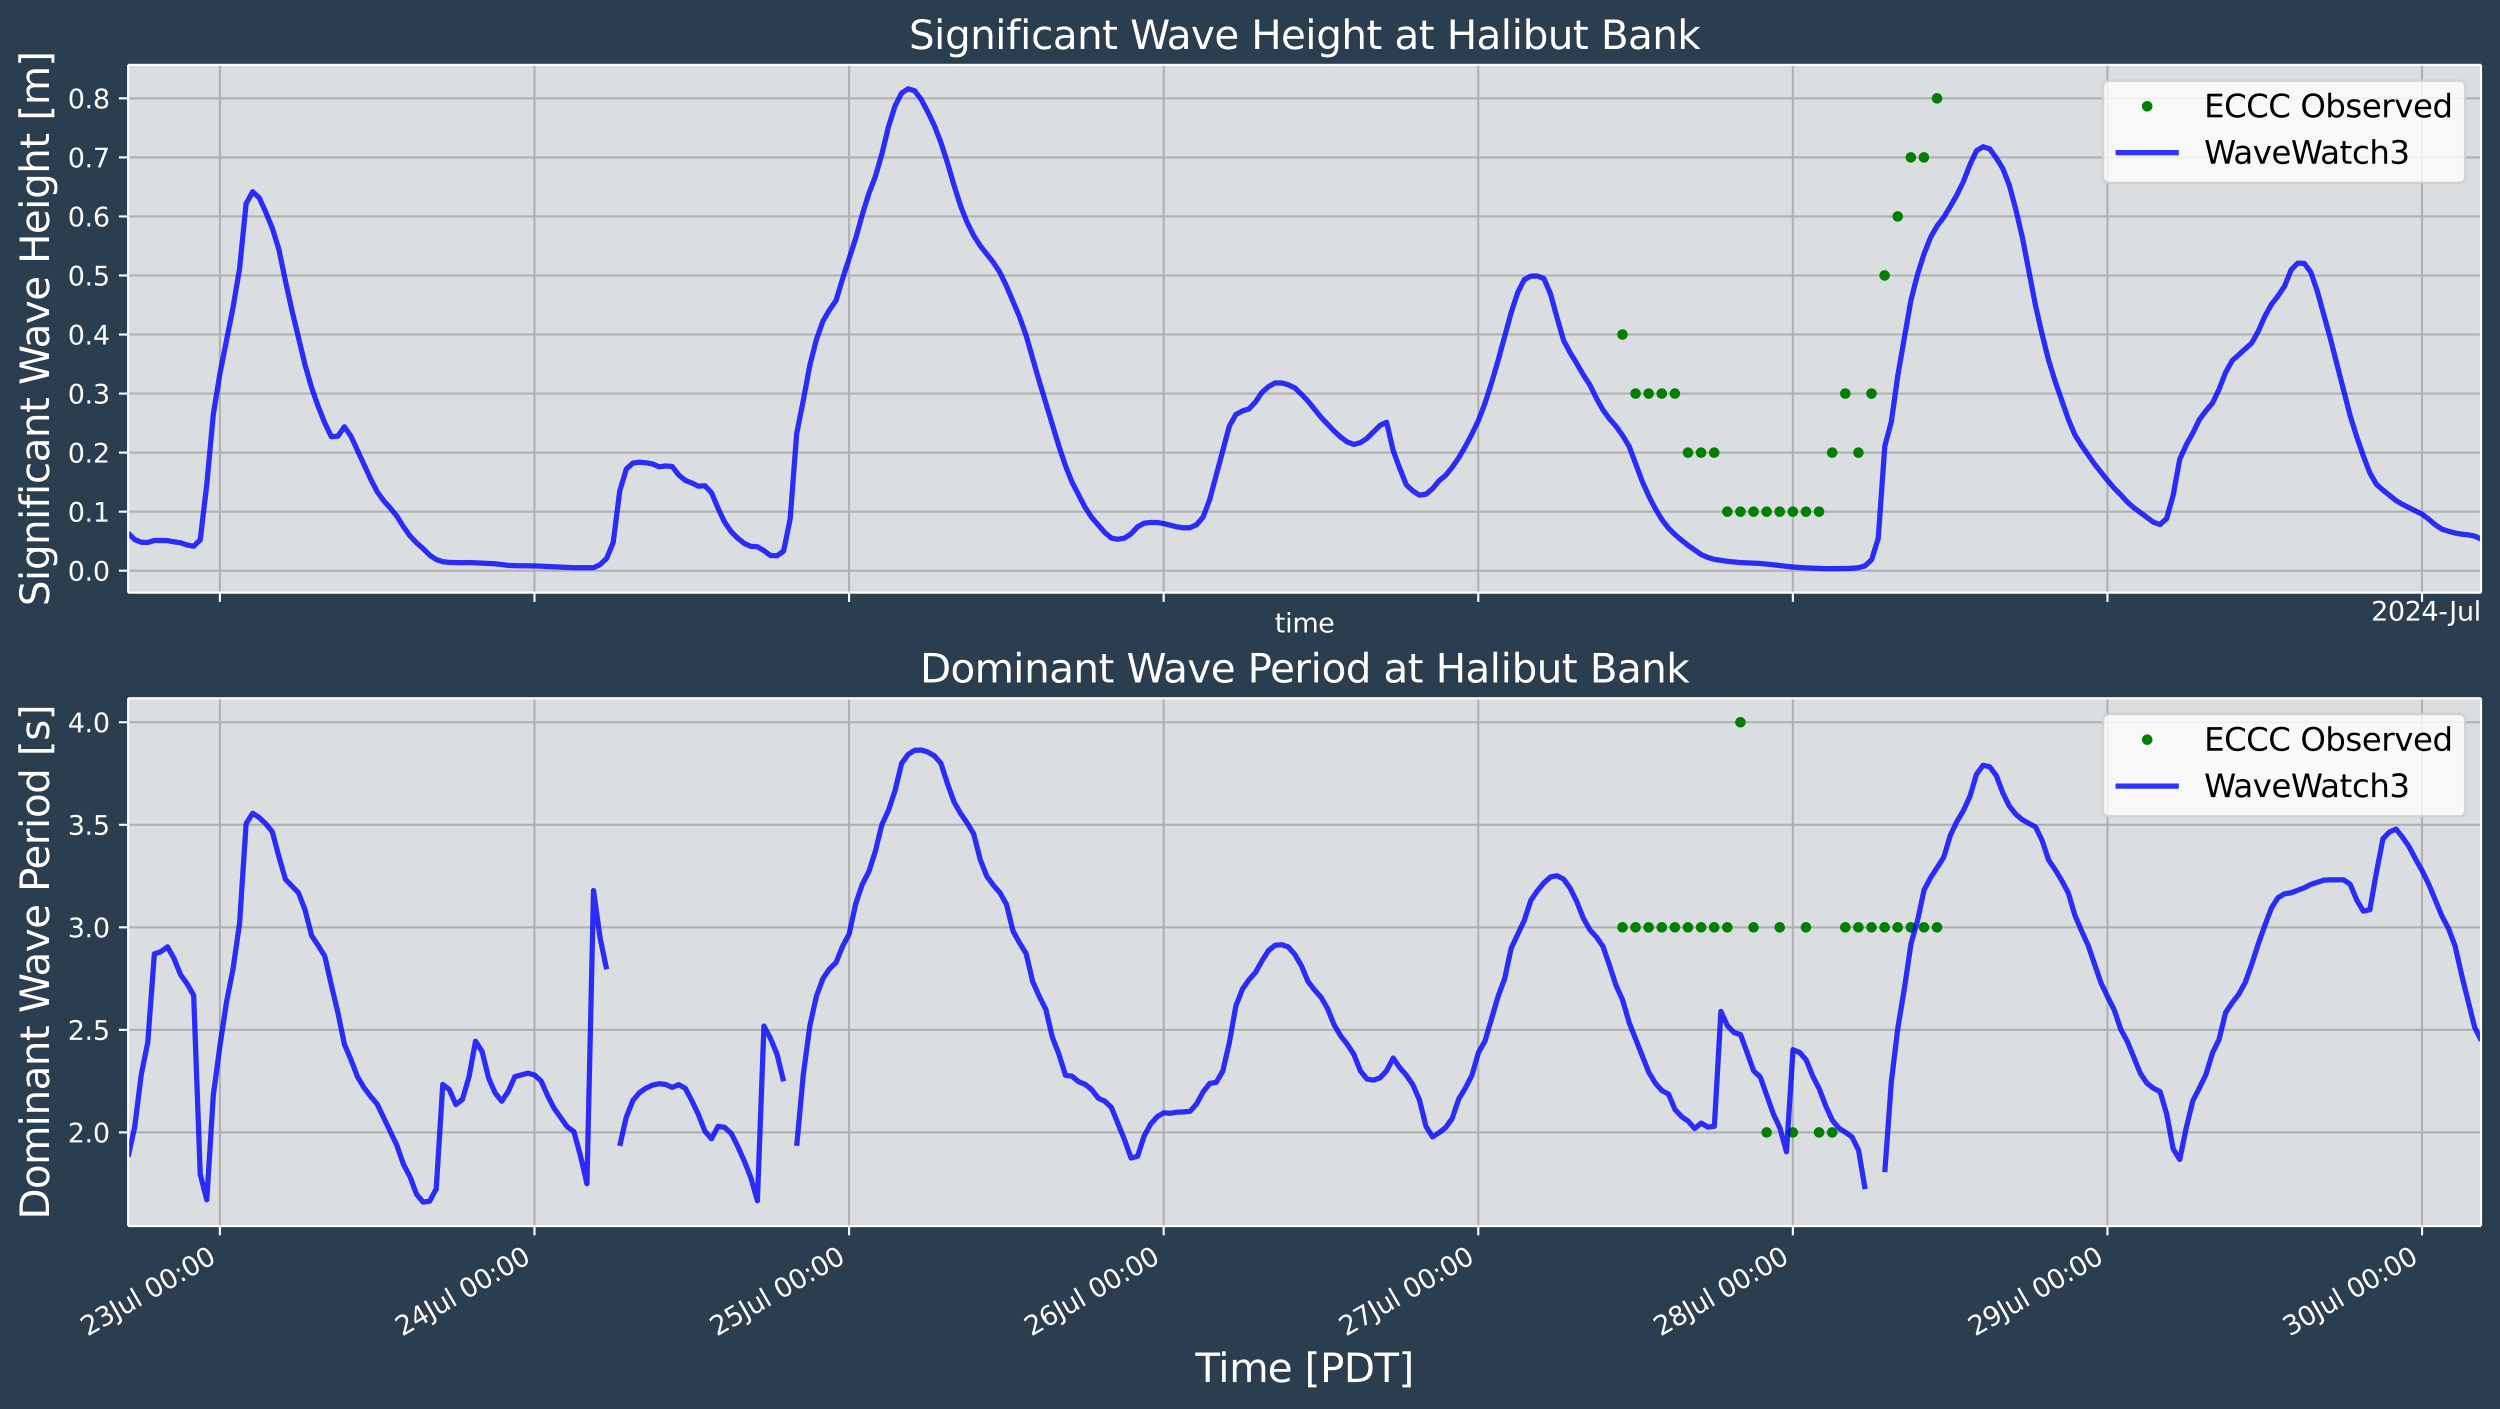 <?xml version="1.0" encoding="UTF-8"?>
<!DOCTYPE svg  PUBLIC '-//W3C//DTD SVG 1.1//EN'  'http://www.w3.org/Graphics/SVG/1.1/DTD/svg11.dtd'>
<svg width="948.62pt" height="534.73pt" version="1.1" viewBox="0 0 948.62 534.73" xmlns="http://www.w3.org/2000/svg" xmlns:xlink="http://www.w3.org/1999/xlink">
 <defs>
  <style type="text/css">*{stroke-linejoin: round; stroke-linecap: butt}</style>
 </defs>
 <g id="figure_1">
  <g id="patch_1">
   <path d="m0 534.73h948.62v-534.73h-948.62z" fill="#2b3e50"/>
  </g>
  <g id="axes_1">
   <g id="patch_2">
    <path d="m48.62 224.89h892.8v-200.29h-892.8z" fill="#dbdee1"/>
   </g>
   <g id="matplotlib.axis_1">
    <g id="xtick_1">
     <g id="line2d_1">
      <path d="m83.437 224.89v-200.29" clip-path="url(#pcff42a59b0)" fill="none" stroke="#b0b0b0" stroke-linecap="square" stroke-width=".8"/>
     </g>
     <g id="line2d_2">
      <defs>
       <path id="m66d6faa444" d="m0 0v3.5" stroke="#fff" stroke-width=".8"/>
      </defs>
      <use x="83.437" y="224.889" fill="#ffffff" stroke="#ffffff" stroke-width=".8" xlink:href="#m66d6faa444"/>
     </g>
    </g>
    <g id="xtick_2">
     <g id="line2d_3">
      <path d="m202.81 224.89v-200.29" clip-path="url(#pcff42a59b0)" fill="none" stroke="#b0b0b0" stroke-linecap="square" stroke-width=".8"/>
     </g>
     <g id="line2d_4">
      <use x="202.809" y="224.889" fill="#ffffff" stroke="#ffffff" stroke-width=".8" xlink:href="#m66d6faa444"/>
     </g>
    </g>
    <g id="xtick_3">
     <g id="line2d_5">
      <path d="m322.18 224.89v-200.29" clip-path="url(#pcff42a59b0)" fill="none" stroke="#b0b0b0" stroke-linecap="square" stroke-width=".8"/>
     </g>
     <g id="line2d_6">
      <use x="322.18" y="224.889" fill="#ffffff" stroke="#ffffff" stroke-width=".8" xlink:href="#m66d6faa444"/>
     </g>
    </g>
    <g id="xtick_4">
     <g id="line2d_7">
      <path d="m441.55 224.89v-200.29" clip-path="url(#pcff42a59b0)" fill="none" stroke="#b0b0b0" stroke-linecap="square" stroke-width=".8"/>
     </g>
     <g id="line2d_8">
      <use x="441.552" y="224.889" fill="#ffffff" stroke="#ffffff" stroke-width=".8" xlink:href="#m66d6faa444"/>
     </g>
    </g>
    <g id="xtick_5">
     <g id="line2d_9">
      <path d="m560.92 224.89v-200.29" clip-path="url(#pcff42a59b0)" fill="none" stroke="#b0b0b0" stroke-linecap="square" stroke-width=".8"/>
     </g>
     <g id="line2d_10">
      <use x="560.923" y="224.889" fill="#ffffff" stroke="#ffffff" stroke-width=".8" xlink:href="#m66d6faa444"/>
     </g>
    </g>
    <g id="xtick_6">
     <g id="line2d_11">
      <path d="m680.29 224.89v-200.29" clip-path="url(#pcff42a59b0)" fill="none" stroke="#b0b0b0" stroke-linecap="square" stroke-width=".8"/>
     </g>
     <g id="line2d_12">
      <use x="680.295" y="224.889" fill="#ffffff" stroke="#ffffff" stroke-width=".8" xlink:href="#m66d6faa444"/>
     </g>
    </g>
    <g id="xtick_7">
     <g id="line2d_13">
      <path d="m799.67 224.89v-200.29" clip-path="url(#pcff42a59b0)" fill="none" stroke="#b0b0b0" stroke-linecap="square" stroke-width=".8"/>
     </g>
     <g id="line2d_14">
      <use x="799.667" y="224.889" fill="#ffffff" stroke="#ffffff" stroke-width=".8" xlink:href="#m66d6faa444"/>
     </g>
    </g>
    <g id="xtick_8">
     <g id="line2d_15">
      <path d="m919.04 224.89v-200.29" clip-path="url(#pcff42a59b0)" fill="none" stroke="#b0b0b0" stroke-linecap="square" stroke-width=".8"/>
     </g>
     <g id="line2d_16">
      <use x="919.038" y="224.889" fill="#ffffff" stroke="#ffffff" stroke-width=".8" xlink:href="#m66d6faa444"/>
     </g>
    </g>
    <g id="text_1">
     <!-- time -->
     <g transform="translate(483.72 239.99) scale(.1 -.1)" fill="#fff">
      <defs>
       <path id="DejaVuSans-74" transform="scale(.016)" d="m1172 4494v-994h1184v-447h-1184v-1900q0-428 117-550t477-122h590v-481h-590q-666 0-919 248-253 249-253 905v1900h-422v447h422v994h578z"/>
       <path id="DejaVuSans-69" transform="scale(.016)" d="m603 3500h575v-3500h-575v3500zm0 1363h575v-729h-575v729z"/>
       <path id="DejaVuSans-6d" transform="scale(.016)" d="m3328 2828q216 388 516 572t706 184q547 0 844-383 297-382 297-1088v-2113h-578v2094q0 503-179 746-178 244-543 244-447 0-707-297-259-296-259-809v-1978h-578v2094q0 506-178 748t-550 242q-441 0-701-298-259-298-259-808v-1978h-578v3500h578v-544q197 322 472 475t653 153q382 0 649-194 267-193 395-562z"/>
       <path id="DejaVuSans-65" transform="scale(.016)" d="m3597 1894v-281h-2644q38-594 358-905t892-311q331 0 642 81t618 244v-544q-310-131-635-200t-659-69q-838 0-1327 487-489 488-489 1320 0 859 464 1363 464 505 1252 505 706 0 1117-455 411-454 411-1235zm-575 169q-6 471-264 752-258 282-683 282-481 0-770-272t-333-766l2050 4z"/>
      </defs>
      <use xlink:href="#DejaVuSans-74"/>
      <use x="39.209" xlink:href="#DejaVuSans-69"/>
      <use x="66.992" xlink:href="#DejaVuSans-6d"/>
      <use x="164.404" xlink:href="#DejaVuSans-65"/>
     </g>
    </g>
    <g id="text_2">
     <!-- 2024-Jul -->
     <g transform="translate(899.73 235.49) scale(.1 -.1)" fill="#fff">
      <defs>
       <path id="DejaVuSans-32" transform="scale(.016)" d="m1228 531h2203v-531h-2962v531q359 372 979 998 621 627 780 809 303 340 423 576 121 236 121 464 0 372-261 606-261 235-680 235-297 0-627-103-329-103-704-313v638q381 153 712 231 332 78 607 78 725 0 1156-363 431-362 431-968 0-288-108-546-107-257-392-607-78-91-497-524-418-433-1181-1211z"/>
       <path id="DejaVuSans-30" transform="scale(.016)" d="m2034 4250q-487 0-733-480-245-479-245-1442 0-959 245-1439 246-480 733-480 491 0 736 480 246 480 246 1439 0 963-246 1442-245 480-736 480zm0 500q785 0 1199-621 414-620 414-1801 0-1178-414-1799-414-620-1199-620-784 0-1198 620-414 621-414 1799 0 1181 414 1801 414 621 1198 621z"/>
       <path id="DejaVuSans-34" transform="scale(.016)" d="m2419 4116-1594-2491h1594v2491zm-166 550h794v-3041h666v-525h-666v-1100h-628v1100h-2106v609l1940 2957z"/>
       <path id="DejaVuSans-2d" transform="scale(.016)" d="m313 2009h1684v-512h-1684v512z"/>
       <path id="DejaVuSans-4a" transform="scale(.016)" d="m628 4666h631v-4341q0-844-320-1225t-1030-381h-240v531h197q418 0 590 235 172 234 172 840v4341z"/>
       <path id="DejaVuSans-75" transform="scale(.016)" d="m544 1381v2119h575v-2097q0-497 193-746 194-248 582-248 465 0 735 297 271 297 271 810v1984h575v-3500h-575v538q-209-319-486-474-276-155-642-155-603 0-916 375-312 375-312 1097zm1447 2203z"/>
       <path id="DejaVuSans-6c" transform="scale(.016)" d="m603 4863h575v-4863h-575v4863z"/>
      </defs>
      <use xlink:href="#DejaVuSans-32"/>
      <use x="63.623" xlink:href="#DejaVuSans-30"/>
      <use x="127.246" xlink:href="#DejaVuSans-32"/>
      <use x="190.869" xlink:href="#DejaVuSans-34"/>
      <use x="254.492" xlink:href="#DejaVuSans-2d"/>
      <use x="296.201" xlink:href="#DejaVuSans-4a"/>
      <use x="325.693" xlink:href="#DejaVuSans-75"/>
      <use x="389.072" xlink:href="#DejaVuSans-6c"/>
     </g>
    </g>
   </g>
   <g id="matplotlib.axis_2">
    <g id="ytick_1">
     <g id="line2d_17">
      <path d="m48.62 216.55h892.8" clip-path="url(#pcff42a59b0)" fill="none" stroke="#b0b0b0" stroke-linecap="square" stroke-width=".8"/>
     </g>
     <g id="line2d_18">
      <defs>
       <path id="m0f10b344ad" d="m0 0h-3.5" stroke="#fff" stroke-width=".8"/>
      </defs>
      <use x="48.62" y="216.552" fill="#ffffff" stroke="#ffffff" stroke-width=".8" xlink:href="#m0f10b344ad"/>
     </g>
     <g id="text_3">
      <!-- 0.0 -->
      <g transform="translate(25.717 220.35) scale(.1 -.1)" fill="#fff">
       <defs>
        <path id="DejaVuSans-2e" transform="scale(.016)" d="m684 794h660v-794h-660v794z"/>
       </defs>
       <use xlink:href="#DejaVuSans-30"/>
       <use x="63.623" xlink:href="#DejaVuSans-2e"/>
       <use x="95.41" xlink:href="#DejaVuSans-30"/>
      </g>
     </g>
    </g>
    <g id="ytick_2">
     <g id="line2d_19">
      <path d="m48.62 194.15h892.8" clip-path="url(#pcff42a59b0)" fill="none" stroke="#b0b0b0" stroke-linecap="square" stroke-width=".8"/>
     </g>
     <g id="line2d_20">
      <use x="48.62" y="194.147" fill="#ffffff" stroke="#ffffff" stroke-width=".8" xlink:href="#m0f10b344ad"/>
     </g>
     <g id="text_4">
      <!-- 0.1 -->
      <g transform="translate(25.717 197.95) scale(.1 -.1)" fill="#fff">
       <defs>
        <path id="DejaVuSans-31" transform="scale(.016)" d="m794 531h1031v3560l-1122-225v575l1116 225h631v-4135h1031v-531h-2687v531z"/>
       </defs>
       <use xlink:href="#DejaVuSans-30"/>
       <use x="63.623" xlink:href="#DejaVuSans-2e"/>
       <use x="95.41" xlink:href="#DejaVuSans-31"/>
      </g>
     </g>
    </g>
    <g id="ytick_3">
     <g id="line2d_21">
      <path d="m48.62 171.74h892.8" clip-path="url(#pcff42a59b0)" fill="none" stroke="#b0b0b0" stroke-linecap="square" stroke-width=".8"/>
     </g>
     <g id="line2d_22">
      <use x="48.62" y="171.743" fill="#ffffff" stroke="#ffffff" stroke-width=".8" xlink:href="#m0f10b344ad"/>
     </g>
     <g id="text_5">
      <!-- 0.2 -->
      <g transform="translate(25.717 175.54) scale(.1 -.1)" fill="#fff">
       <use xlink:href="#DejaVuSans-30"/>
       <use x="63.623" xlink:href="#DejaVuSans-2e"/>
       <use x="95.41" xlink:href="#DejaVuSans-32"/>
      </g>
     </g>
    </g>
    <g id="ytick_4">
     <g id="line2d_23">
      <path d="m48.62 149.34h892.8" clip-path="url(#pcff42a59b0)" fill="none" stroke="#b0b0b0" stroke-linecap="square" stroke-width=".8"/>
     </g>
     <g id="line2d_24">
      <use x="48.62" y="149.338" fill="#ffffff" stroke="#ffffff" stroke-width=".8" xlink:href="#m0f10b344ad"/>
     </g>
     <g id="text_6">
      <!-- 0.3 -->
      <g transform="translate(25.717 153.14) scale(.1 -.1)" fill="#fff">
       <defs>
        <path id="DejaVuSans-33" transform="scale(.016)" d="m2597 2516q453-97 707-404 255-306 255-756 0-690-475-1069-475-378-1350-378-293 0-604 58t-642 174v609q262-153 574-231 313-78 654-78 593 0 904 234t311 681q0 413-289 645-289 233-804 233h-544v519h569q465 0 712 186t247 536q0 359-255 551-254 193-729 193-260 0-557-57-297-56-653-174v562q360 100 674 150t592 50q719 0 1137-327 419-326 419-882 0-388-222-655t-631-370z"/>
       </defs>
       <use xlink:href="#DejaVuSans-30"/>
       <use x="63.623" xlink:href="#DejaVuSans-2e"/>
       <use x="95.41" xlink:href="#DejaVuSans-33"/>
      </g>
     </g>
    </g>
    <g id="ytick_5">
     <g id="line2d_25">
      <path d="m48.62 126.93h892.8" clip-path="url(#pcff42a59b0)" fill="none" stroke="#b0b0b0" stroke-linecap="square" stroke-width=".8"/>
     </g>
     <g id="line2d_26">
      <use x="48.62" y="126.933" fill="#ffffff" stroke="#ffffff" stroke-width=".8" xlink:href="#m0f10b344ad"/>
     </g>
     <g id="text_7">
      <!-- 0.4 -->
      <g transform="translate(25.717 130.73) scale(.1 -.1)" fill="#fff">
       <use xlink:href="#DejaVuSans-30"/>
       <use x="63.623" xlink:href="#DejaVuSans-2e"/>
       <use x="95.41" xlink:href="#DejaVuSans-34"/>
      </g>
     </g>
    </g>
    <g id="ytick_6">
     <g id="line2d_27">
      <path d="m48.62 104.53h892.8" clip-path="url(#pcff42a59b0)" fill="none" stroke="#b0b0b0" stroke-linecap="square" stroke-width=".8"/>
     </g>
     <g id="line2d_28">
      <use x="48.62" y="104.528" fill="#ffffff" stroke="#ffffff" stroke-width=".8" xlink:href="#m0f10b344ad"/>
     </g>
     <g id="text_8">
      <!-- 0.5 -->
      <g transform="translate(25.717 108.33) scale(.1 -.1)" fill="#fff">
       <defs>
        <path id="DejaVuSans-35" transform="scale(.016)" d="m691 4666h2478v-532h-1900v-1143q137 47 274 70 138 23 276 23 781 0 1237-428 457-428 457-1159 0-753-469-1171-469-417-1322-417-294 0-599 50-304 50-629 150v635q281-153 581-228t634-75q541 0 856 284 316 284 316 772 0 487-316 771-315 285-856 285-253 0-505-56-251-56-513-175v2344z"/>
       </defs>
       <use xlink:href="#DejaVuSans-30"/>
       <use x="63.623" xlink:href="#DejaVuSans-2e"/>
       <use x="95.41" xlink:href="#DejaVuSans-35"/>
      </g>
     </g>
    </g>
    <g id="ytick_7">
     <g id="line2d_29">
      <path d="m48.62 82.123h892.8" clip-path="url(#pcff42a59b0)" fill="none" stroke="#b0b0b0" stroke-linecap="square" stroke-width=".8"/>
     </g>
     <g id="line2d_30">
      <use x="48.62" y="82.123" fill="#ffffff" stroke="#ffffff" stroke-width=".8" xlink:href="#m0f10b344ad"/>
     </g>
     <g id="text_9">
      <!-- 0.6 -->
      <g transform="translate(25.717 85.922) scale(.1 -.1)" fill="#fff">
       <defs>
        <path id="DejaVuSans-36" transform="scale(.016)" d="m2113 2584q-425 0-674-291-248-290-248-796 0-503 248-796 249-292 674-292t673 292q248 293 248 796 0 506-248 796-248 291-673 291zm1253 1979v-575q-238 112-480 171-242 60-480 60-625 0-955-422-329-422-376-1275 184 272 462 417 279 145 613 145 703 0 1111-427 408-426 408-1160 0-719-425-1154-425-434-1131-434-810 0-1238 620-428 621-428 1799 0 1106 525 1764t1409 658q238 0 480-47t505-140z"/>
       </defs>
       <use xlink:href="#DejaVuSans-30"/>
       <use x="63.623" xlink:href="#DejaVuSans-2e"/>
       <use x="95.41" xlink:href="#DejaVuSans-36"/>
      </g>
     </g>
    </g>
    <g id="ytick_8">
     <g id="line2d_31">
      <path d="m48.62 59.718h892.8" clip-path="url(#pcff42a59b0)" fill="none" stroke="#b0b0b0" stroke-linecap="square" stroke-width=".8"/>
     </g>
     <g id="line2d_32">
      <use x="48.62" y="59.718" fill="#ffffff" stroke="#ffffff" stroke-width=".8" xlink:href="#m0f10b344ad"/>
     </g>
     <g id="text_10">
      <!-- 0.7 -->
      <g transform="translate(25.717 63.517) scale(.1 -.1)" fill="#fff">
       <defs>
        <path id="DejaVuSans-37" transform="scale(.016)" d="m525 4666h3e3v-269l-1694-4397h-659l1594 4134h-2241v532z"/>
       </defs>
       <use xlink:href="#DejaVuSans-30"/>
       <use x="63.623" xlink:href="#DejaVuSans-2e"/>
       <use x="95.41" xlink:href="#DejaVuSans-37"/>
      </g>
     </g>
    </g>
    <g id="ytick_9">
     <g id="line2d_33">
      <path d="m48.62 37.313h892.8" clip-path="url(#pcff42a59b0)" fill="none" stroke="#b0b0b0" stroke-linecap="square" stroke-width=".8"/>
     </g>
     <g id="line2d_34">
      <use x="48.62" y="37.313" fill="#ffffff" stroke="#ffffff" stroke-width=".8" xlink:href="#m0f10b344ad"/>
     </g>
     <g id="text_11">
      <!-- 0.8 -->
      <g transform="translate(25.717 41.112) scale(.1 -.1)" fill="#fff">
       <defs>
        <path id="DejaVuSans-38" transform="scale(.016)" d="m2034 2216q-450 0-708-241-257-241-257-662 0-422 257-663 258-241 708-241t709 242q260 243 260 662 0 421-258 662-257 241-711 241zm-631 268q-406 100-633 378-226 279-226 679 0 559 398 884 399 325 1092 325 697 0 1094-325t397-884q0-400-227-679-226-278-629-378 456-106 710-416 255-309 255-755 0-679-414-1042-414-362-1186-362-771 0-1186 362-414 363-414 1042 0 446 256 755 257 310 713 416zm-231 997q0-362 226-565 227-203 636-203 407 0 636 203 230 203 230 565 0 363-230 566-229 203-636 203-409 0-636-203-226-203-226-566z"/>
       </defs>
       <use xlink:href="#DejaVuSans-30"/>
       <use x="63.623" xlink:href="#DejaVuSans-2e"/>
       <use x="95.41" xlink:href="#DejaVuSans-38"/>
      </g>
     </g>
    </g>
    <g id="text_12">
     <!-- Significant Wave Height [m] -->
     <g transform="translate(18.598 230.01) rotate(-90) scale(.15 -.15)" fill="#fff">
      <defs>
       <path id="BitstreamVeraSans-Roman-53" transform="scale(.016)" d="m3425 4513v-616q-359 172-678 256-319 85-616 85-515 0-795-200t-280-569q0-310 186-468 186-157 705-254l381-78q706-135 1042-474t336-907q0-679-455-1029-454-350-1332-350-331 0-705 75-373 75-773 222v650q384-215 753-325 369-109 725-109 540 0 834 212 294 213 294 607 0 343-211 537t-692 291l-385 75q-706 140-1022 440-315 300-315 835 0 619 436 975t1201 356q329 0 669-60 341-59 697-177z"/>
       <path id="BitstreamVeraSans-Roman-69" transform="scale(.016)" d="m603 3500h575v-3500h-575v3500zm0 1363h575v-729h-575v729z"/>
       <path id="BitstreamVeraSans-Roman-67" transform="scale(.016)" d="m2906 1791q0 625-258 968-257 344-723 344-462 0-720-344-258-343-258-968 0-622 258-966t720-344q466 0 723 344 258 344 258 966zm575-1357q0-893-397-1329-396-436-1215-436-303 0-572 45t-522 139v559q253-137 500-202 247-66 503-66 566 0 847 295t281 892v285q-178-310-456-463t-666-153q-643 0-1037 490-394 491-394 1301 0 812 394 1302 394 491 1037 491 388 0 666-153t456-462v531h575v-3066z"/>
       <path id="BitstreamVeraSans-Roman-6e" transform="scale(.016)" d="m3513 2113v-2113h-575v2094q0 497-194 743-194 247-581 247-466 0-735-297-269-296-269-809v-1978h-578v3500h578v-544q207 316 486 472 280 156 646 156 603 0 912-373 310-373 310-1098z"/>
       <path id="BitstreamVeraSans-Roman-66" transform="scale(.016)" d="m2375 4863v-479h-550q-309 0-430-125-120-125-120-450v-309h947v-447h-947v-3053h-578v3053h-550v447h550v244q0 584 272 851 272 268 862 268h544z"/>
       <path id="BitstreamVeraSans-Roman-63" transform="scale(.016)" d="m3122 3366v-538q-244 135-489 202t-495 67q-560 0-870-355-309-354-309-995t309-996q310-354 870-354 250 0 495 67t489 202v-532q-241-112-499-168-257-57-548-57-791 0-1257 497-465 497-465 1341 0 856 470 1346 471 491 1290 491 265 0 518-55 253-54 491-163z"/>
       <path id="BitstreamVeraSans-Roman-61" transform="scale(.016)" d="m2194 1759q-697 0-966-159t-269-544q0-306 202-486 202-179 548-179 479 0 768 339t289 901v128h-572zm1147 238v-1997h-575v531q-197-318-491-470t-719-152q-537 0-855 302-317 302-317 808 0 590 395 890 396 300 1180 300h807v57q0 397-261 614t-733 217q-300 0-585-72-284-72-546-216v532q315 122 612 182 297 61 578 61 760 0 1135-394 375-393 375-1193z"/>
       <path id="BitstreamVeraSans-Roman-74" transform="scale(.016)" d="m1172 4494v-994h1184v-447h-1184v-1900q0-428 117-550t477-122h590v-481h-590q-666 0-919 248-253 249-253 905v1900h-422v447h422v994h578z"/>
       <path id="BitstreamVeraSans-Roman-57" transform="scale(.016)" d="m213 4666h637l981-3944 978 3944h710l981-3944 978 3944h641l-1172-4666h-794l-984 4050-994-4050h-794l-1168 4666z"/>
       <path id="BitstreamVeraSans-Roman-76" transform="scale(.016)" d="m191 3500h609l1094-2937 1094 2937h609l-1313-3500h-781l-1312 3500z"/>
       <path id="BitstreamVeraSans-Roman-65" transform="scale(.016)" d="m3597 1894v-281h-2644q38-594 358-905t892-311q331 0 642 81t618 244v-544q-310-131-635-200t-659-69q-838 0-1327 487-489 488-489 1320 0 859 464 1363 464 505 1252 505 706 0 1117-455 411-454 411-1235zm-575 169q-6 471-264 752-258 282-683 282-481 0-770-272t-333-766l2050 4z"/>
       <path id="BitstreamVeraSans-Roman-48" transform="scale(.016)" d="m628 4666h631v-1913h2294v1913h631v-4666h-631v2222h-2294v-2222h-631v4666z"/>
       <path id="BitstreamVeraSans-Roman-68" transform="scale(.016)" d="m3513 2113v-2113h-575v2094q0 497-194 743-194 247-581 247-466 0-735-297-269-296-269-809v-1978h-578v4863h578v-1907q207 316 486 472 280 156 646 156 603 0 912-373 310-373 310-1098z"/>
       <path id="BitstreamVeraSans-Roman-5b" transform="scale(.016)" d="m550 4863h1325v-447h-750v-4813h750v-447h-1325v5707z"/>
       <path id="BitstreamVeraSans-Roman-6d" transform="scale(.016)" d="m3328 2828q216 388 516 572t706 184q547 0 844-383 297-382 297-1088v-2113h-578v2094q0 503-179 746-178 244-543 244-447 0-707-297-259-296-259-809v-1978h-578v2094q0 506-178 748t-550 242q-441 0-701-298-259-298-259-808v-1978h-578v3500h578v-544q197 322 472 475t653 153q382 0 649-194 267-193 395-562z"/>
       <path id="BitstreamVeraSans-Roman-5d" transform="scale(.016)" d="m1947 4863v-5707h-1325v447h747v4813h-747v447h1325z"/>
      </defs>
      <use xlink:href="#BitstreamVeraSans-Roman-53"/>
      <use x="63.477" xlink:href="#BitstreamVeraSans-Roman-69"/>
      <use x="91.26" xlink:href="#BitstreamVeraSans-Roman-67"/>
      <use x="154.736" xlink:href="#BitstreamVeraSans-Roman-6e"/>
      <use x="218.115" xlink:href="#BitstreamVeraSans-Roman-69"/>
      <use x="245.898" xlink:href="#BitstreamVeraSans-Roman-66"/>
      <use x="281.104" xlink:href="#BitstreamVeraSans-Roman-69"/>
      <use x="308.887" xlink:href="#BitstreamVeraSans-Roman-63"/>
      <use x="363.867" xlink:href="#BitstreamVeraSans-Roman-61"/>
      <use x="425.146" xlink:href="#BitstreamVeraSans-Roman-6e"/>
      <use x="488.525" xlink:href="#BitstreamVeraSans-Roman-74"/>
      <use x="527.734" xlink:href="#BitstreamVeraSans-Roman-20"/>
      <use x="559.521" xlink:href="#BitstreamVeraSans-Roman-57"/>
      <use x="652.023" xlink:href="#BitstreamVeraSans-Roman-61"/>
      <use x="713.303" xlink:href="#BitstreamVeraSans-Roman-76"/>
      <use x="772.482" xlink:href="#BitstreamVeraSans-Roman-65"/>
      <use x="834.006" xlink:href="#BitstreamVeraSans-Roman-20"/>
      <use x="865.793" xlink:href="#BitstreamVeraSans-Roman-48"/>
      <use x="940.988" xlink:href="#BitstreamVeraSans-Roman-65"/>
      <use x="1002.512" xlink:href="#BitstreamVeraSans-Roman-69"/>
      <use x="1030.295" xlink:href="#BitstreamVeraSans-Roman-67"/>
      <use x="1093.771" xlink:href="#BitstreamVeraSans-Roman-68"/>
      <use x="1157.15" xlink:href="#BitstreamVeraSans-Roman-74"/>
      <use x="1196.359" xlink:href="#BitstreamVeraSans-Roman-20"/>
      <use x="1228.146" xlink:href="#BitstreamVeraSans-Roman-5b"/>
      <use x="1267.16" xlink:href="#BitstreamVeraSans-Roman-6d"/>
      <use x="1364.572" xlink:href="#BitstreamVeraSans-Roman-5d"/>
     </g>
    </g>
   </g>
   <g id="line2d_35">
    <defs>
     <path id="m775cc63650" d="m0 1.5c0.398 0 0.779-0.158 1.061-0.439 0.281-0.281 0.439-0.663 0.439-1.061s-0.158-0.779-0.439-1.061c-0.281-0.281-0.663-0.439-1.061-0.439s-0.779 0.158-1.061 0.439c-0.281 0.281-0.439 0.663-0.439 1.061s0.158 0.779 0.439 1.061c0.281 0.281 0.663 0.439 1.061 0.439z" stroke="#008000"/>
    </defs>
    <g clip-path="url(#pcff42a59b0)" fill="#008000" stroke="#008000">
     <use x="615.635" y="126.933" xlink:href="#m775cc63650"/>
     <use x="620.609" y="149.338" xlink:href="#m775cc63650"/>
     <use x="625.583" y="149.338" xlink:href="#m775cc63650"/>
     <use x="630.557" y="149.338" xlink:href="#m775cc63650"/>
     <use x="635.531" y="149.338" xlink:href="#m775cc63650"/>
     <use x="640.504" y="171.743" xlink:href="#m775cc63650"/>
     <use x="645.478" y="171.743" xlink:href="#m775cc63650"/>
     <use x="650.452" y="171.743" xlink:href="#m775cc63650"/>
     <use x="655.426" y="194.147" xlink:href="#m775cc63650"/>
     <use x="660.4" y="194.147" xlink:href="#m775cc63650"/>
     <use x="665.374" y="194.147" xlink:href="#m775cc63650"/>
     <use x="670.347" y="194.147" xlink:href="#m775cc63650"/>
     <use x="675.321" y="194.147" xlink:href="#m775cc63650"/>
     <use x="680.295" y="194.147" xlink:href="#m775cc63650"/>
     <use x="685.269" y="194.147" xlink:href="#m775cc63650"/>
     <use x="690.243" y="194.147" xlink:href="#m775cc63650"/>
     <use x="695.216" y="171.743" xlink:href="#m775cc63650"/>
     <use x="700.19" y="149.338" xlink:href="#m775cc63650"/>
     <use x="705.164" y="171.743" xlink:href="#m775cc63650"/>
     <use x="710.138" y="149.338" xlink:href="#m775cc63650"/>
     <use x="715.112" y="104.528" xlink:href="#m775cc63650"/>
     <use x="720.085" y="82.123" xlink:href="#m775cc63650"/>
     <use x="725.059" y="59.718" xlink:href="#m775cc63650"/>
     <use x="730.033" y="59.718" xlink:href="#m775cc63650"/>
     <use x="735.007" y="37.313" xlink:href="#m775cc63650"/>
    </g>
   </g>
   <g id="line2d_36">
    <path d="m48.62 202.28 2.487 2.465 2.487 1.019 2.487 0.07 2.487-0.746 4.974 0.049 2.487 0.468 2.487 0.343 2.487 0.852 2.487 0.471 2.487-2.442 2.487-21.002 2.487-26.678 2.487-15.338 4.974-25.092 2.487-14.786 2.487-24.673 2.487-4.508 2.487 2.326 2.487 5.453 2.487 6.078 2.487 8.071 2.487 11.916 2.487 11.293 4.974 20.668 2.487 8.621 2.487 7.066 2.487 6.267 2.487 5.199 2.487-0.215 2.487-3.544 2.487 3.604 7.461 16.216 2.487 4.839 2.487 3.416 2.487 2.771 2.487 3.069 2.487 3.995 2.487 3.494 2.487 2.631 2.487 2.177 2.487 2.475 2.487 1.693 2.487 0.807 2.487 0.287 4.974 0.102 2.487-0.077 9.948 0.476 4.974 0.61 2.487 0.12 7.461 0.073 14.921 0.694 7.461-0.003 2.487-1.158 2.487-2.387 2.487-5.978 2.487-19.554 2.487-8.365 2.487-2.271 2.487-0.321 2.487 0.23 2.487 0.427 2.487 1.089 2.487-0.32 2.487 0.183 2.487 3.249 2.487 2.038 2.487 0.994 2.487 1.207 2.487-0.176 2.487 2.656 2.487 5.894 2.487 5.274 2.487 3.585 2.487 2.522 2.487 1.953 2.487 1.142 2.487 0.116 2.487 1.494 2.487 1.858 2.487 0.079 2.487-1.778 2.487-12.166 2.487-32.483 2.487-12.462 2.487-13.366 2.487-9.715 2.487-7.061 2.487-4.237 2.487-3.584 2.487-8.283 4.974-15.301 2.487-8.918 2.487-8.056 2.487-6.496 2.487-8.59 2.487-10.288 2.487-7.867 2.487-4.877 2.487-1.646 2.487 0.759 2.487 3.316 2.487 4.698 2.487 5.165 2.487 6.462 2.487 7.691 2.487 8.517 2.487 7.84 2.487 6.259 2.487 4.976 2.487 3.882 4.974 6.291 2.487 3.827 2.487 5.165 4.974 11.716 2.487 7.071 4.974 17.321 7.461 24.638 2.487 7.385 2.487 6.249 4.974 9.609 2.487 3.782 4.974 5.75 2.487 2.091 2.487 0.465 2.487-0.426 2.487-1.623 2.487-2.658 2.487-1.388 2.487-0.292 2.487 0.037 2.487 0.391 4.974 1.243 2.487 0.372 2.487-0.049 2.487-1.126 2.487-2.902 2.487-6.614 7.461-27.859 2.487-4.464 2.487-1.338 2.487-0.773 2.487-2.654 2.487-3.677 2.487-2.152 2.487-1.387 2.487 0.033 2.487 0.671 2.487 1.204 2.487 2.397 2.487 2.585 4.974 6.182 4.974 5.242 2.487 2.269 2.487 1.839 2.487 0.91 2.487-0.646 2.487-1.651 4.974-4.918 2.487-1.19 2.487 10.783 2.487 6.727 2.487 6.229 2.487 2.323 2.487 1.602 2.487-0.337 2.487-2.11 2.487-3.016 2.487-2.046 2.487-3.06 2.487-3.614 2.487-4.248 2.487-4.702 2.487-5.183 2.487-6.503 2.487-7.77 2.487-8.428 4.974-18.25 2.487-7.614 2.487-4.911 2.487-1.308 2.487-0.046 2.487 0.976 2.487 5.783 2.487 9.076 2.487 8.598 2.487 4.677 2.487 4.062 2.487 4.313 2.487 3.821 2.487 5.057 2.487 4.426 2.487 3.38 2.487 2.87 2.487 3.468 2.487 4.141 4.974 13.332 2.487 5.52 2.487 4.844 2.487 4.096 2.487 3.229 2.487 2.457 2.487 2.127 2.487 1.964 4.974 3.49 2.487 1.093 2.487 0.707 4.974 0.769 4.974 0.462 7.461 0.329 4.974 0.513 7.461 0.853 4.974 0.316 7.461 0.301 7.461-0.068 2.487-0.074 2.487-0.234 2.487-0.71 2.487-2.342 2.487-8.094 2.487-34.924 2.487-9.341 2.487-17.743 4.974-28.461 2.487-9.666 2.487-7.864 2.487-6.283 2.487-4.303 2.487-3.241 2.487-4.12 2.487-4.381 2.487-5.061 2.487-6.401 2.487-5.301 2.487-1.48 2.487 0.794 2.487 3.433 2.487 4.013 2.487 6.353 2.487 9.334 2.487 10.594 4.974 25.784 2.487 10.876 2.487 9.875 2.487 8.047 4.974 14.28 2.487 5.929 2.487 3.966 4.974 7.112 4.974 6.263 2.487 2.901 2.487 2.51 2.487 2.746 2.487 2.178 7.461 5.498 2.487 0.851 2.487-2.268 2.487-8.867 2.487-13.668 2.487-5.426 2.487-4.487 2.487-5.126 2.487-3.321 2.487-2.941 2.487-5.215 2.487-6.422 2.487-4.421 7.461-6.745 2.487-4.52 2.487-5.681 2.487-4.439 2.487-3.224 2.487-3.699 2.487-6.186 2.487-2.512 2.487 0.088 2.487 3.364 2.487 7.336 4.974 18.01 7.461 29.123 2.487 7.959 2.487 7.193 2.487 6.513 2.487 4.316 2.487 2.203 4.974 3.978 2.487 1.475 7.461 3.731 2.487 1.896 2.487 2.127 2.487 1.638 2.487 0.785 2.487 0.658 2.487 0.448 2.487 0.248 2.487 0.486 2.487 1.184v0" clip-path="url(#pcff42a59b0)" fill="none" stroke="#00f" stroke-linecap="square" stroke-opacity=".8" stroke-width="2"/>
   </g>
   <g id="patch_3">
    <path d="m48.62 224.89v-200.29" fill="none" stroke="#fff" stroke-linecap="square" stroke-width=".8"/>
   </g>
   <g id="patch_4">
    <path d="m941.42 224.89v-200.29" fill="none" stroke="#fff" stroke-linecap="square" stroke-width=".8"/>
   </g>
   <g id="patch_5">
    <path d="m48.62 224.89h892.8" fill="none" stroke="#fff" stroke-linecap="square" stroke-width=".8"/>
   </g>
   <g id="patch_6">
    <path d="m48.62 24.598h892.8" fill="none" stroke="#fff" stroke-linecap="square" stroke-width=".8"/>
   </g>
   <g id="text_13">
    <!-- Significant Wave Height at Halibut Bank -->
    <g transform="translate(344.91 18.598) scale(.15 -.15)" fill="#fff">
     <defs>
      <path id="BitstreamVeraSans-Roman-6c" transform="scale(.016)" d="m603 4863h575v-4863h-575v4863z"/>
      <path id="BitstreamVeraSans-Roman-62" transform="scale(.016)" d="m3116 1747q0 634-261 995t-717 361q-457 0-718-361t-261-995 261-995 718-361q456 0 717 361t261 995zm-1957 1222q182 312 458 463 277 152 661 152 638 0 1036-506 399-506 399-1331t-399-1332q-398-506-1036-506-384 0-661 152-276 152-458 464v-525h-578v4863h578v-1894z"/>
      <path id="BitstreamVeraSans-Roman-75" transform="scale(.016)" d="m544 1381v2119h575v-2097q0-497 193-746 194-248 582-248 465 0 735 297 271 297 271 810v1984h575v-3500h-575v538q-209-319-486-474-276-155-642-155-603 0-916 375-312 375-312 1097z"/>
      <path id="BitstreamVeraSans-Roman-42" transform="scale(.016)" d="m1259 2228v-1709h1013q509 0 754 211 246 211 246 645 0 438-246 645-245 208-754 208h-1013zm0 1919v-1406h935q462 0 688 173 227 174 227 530 0 353-227 528-226 175-688 175h-935zm-631 519h1613q722 0 1112-300 391-300 391-853 0-429-200-682t-588-315q466-100 724-418 258-317 258-792 0-625-425-966-425-340-1210-340h-1675v4666z"/>
      <path id="BitstreamVeraSans-Roman-6b" transform="scale(.016)" d="m581 4863h578v-2872l1716 1509h734l-1856-1637 1935-1863h-750l-1779 1709v-1709h-578v4863z"/>
     </defs>
     <use xlink:href="#BitstreamVeraSans-Roman-53"/>
     <use x="63.477" xlink:href="#BitstreamVeraSans-Roman-69"/>
     <use x="91.26" xlink:href="#BitstreamVeraSans-Roman-67"/>
     <use x="154.736" xlink:href="#BitstreamVeraSans-Roman-6e"/>
     <use x="218.115" xlink:href="#BitstreamVeraSans-Roman-69"/>
     <use x="245.898" xlink:href="#BitstreamVeraSans-Roman-66"/>
     <use x="281.104" xlink:href="#BitstreamVeraSans-Roman-69"/>
     <use x="308.887" xlink:href="#BitstreamVeraSans-Roman-63"/>
     <use x="363.867" xlink:href="#BitstreamVeraSans-Roman-61"/>
     <use x="425.146" xlink:href="#BitstreamVeraSans-Roman-6e"/>
     <use x="488.525" xlink:href="#BitstreamVeraSans-Roman-74"/>
     <use x="527.734" xlink:href="#BitstreamVeraSans-Roman-20"/>
     <use x="559.521" xlink:href="#BitstreamVeraSans-Roman-57"/>
     <use x="652.023" xlink:href="#BitstreamVeraSans-Roman-61"/>
     <use x="713.303" xlink:href="#BitstreamVeraSans-Roman-76"/>
     <use x="772.482" xlink:href="#BitstreamVeraSans-Roman-65"/>
     <use x="834.006" xlink:href="#BitstreamVeraSans-Roman-20"/>
     <use x="865.793" xlink:href="#BitstreamVeraSans-Roman-48"/>
     <use x="940.988" xlink:href="#BitstreamVeraSans-Roman-65"/>
     <use x="1002.512" xlink:href="#BitstreamVeraSans-Roman-69"/>
     <use x="1030.295" xlink:href="#BitstreamVeraSans-Roman-67"/>
     <use x="1093.771" xlink:href="#BitstreamVeraSans-Roman-68"/>
     <use x="1157.15" xlink:href="#BitstreamVeraSans-Roman-74"/>
     <use x="1196.359" xlink:href="#BitstreamVeraSans-Roman-20"/>
     <use x="1228.146" xlink:href="#BitstreamVeraSans-Roman-61"/>
     <use x="1289.426" xlink:href="#BitstreamVeraSans-Roman-74"/>
     <use x="1328.635" xlink:href="#BitstreamVeraSans-Roman-20"/>
     <use x="1360.422" xlink:href="#BitstreamVeraSans-Roman-48"/>
     <use x="1435.617" xlink:href="#BitstreamVeraSans-Roman-61"/>
     <use x="1496.896" xlink:href="#BitstreamVeraSans-Roman-6c"/>
     <use x="1524.68" xlink:href="#BitstreamVeraSans-Roman-69"/>
     <use x="1552.463" xlink:href="#BitstreamVeraSans-Roman-62"/>
     <use x="1615.939" xlink:href="#BitstreamVeraSans-Roman-75"/>
     <use x="1679.318" xlink:href="#BitstreamVeraSans-Roman-74"/>
     <use x="1718.527" xlink:href="#BitstreamVeraSans-Roman-20"/>
     <use x="1750.314" xlink:href="#BitstreamVeraSans-Roman-42"/>
     <use x="1818.918" xlink:href="#BitstreamVeraSans-Roman-61"/>
     <use x="1880.197" xlink:href="#BitstreamVeraSans-Roman-6e"/>
     <use x="1943.576" xlink:href="#BitstreamVeraSans-Roman-6b"/>
    </g>
   </g>
   <g id="legend_1">
    <g id="patch_7">
     <path d="m800.35 69.425h132.67q2.4 0 2.4-2.4v-34.028q0-2.4-2.4-2.4h-132.67q-2.4 0-2.4 2.4v34.028q0 2.4 2.4 2.4z" fill="#fff" opacity=".8" stroke="#ccc"/>
    </g>
    <g id="line2d_37">
     <use x="814.749" y="40.316" fill="#008000" stroke="#008000" xlink:href="#m775cc63650"/>
    </g>
    <g id="text_14">
     <!-- ECCC Observed -->
     <g transform="translate(836.35 44.516) scale(.12 -.12)">
      <defs>
       <path id="BitstreamVeraSans-Roman-45" transform="scale(.016)" d="m628 4666h2950v-532h-2319v-1381h2222v-531h-2222v-1691h2375v-531h-3006v4666z"/>
       <path id="BitstreamVeraSans-Roman-43" transform="scale(.016)" d="m4122 4306v-665q-319 297-680 443-361 147-767 147-800 0-1225-489t-425-1414q0-922 425-1411t1225-489q406 0 767 147t680 444v-660q-331-225-702-338-370-112-782-112-1060 0-1670 648-609 649-609 1771 0 1125 609 1773 610 649 1670 649 418 0 788-111 371-111 696-333z"/>
       <path id="BitstreamVeraSans-Roman-4f" transform="scale(.016)" d="m2522 4238q-688 0-1093-513-404-512-404-1397 0-881 404-1394 405-512 1093-512 687 0 1089 512 402 513 402 1394 0 885-402 1397-402 513-1089 513zm0 512q981 0 1568-658 588-658 588-1764 0-1103-588-1761-587-658-1568-658-984 0-1574 656-589 657-589 1763t589 1764q590 658 1574 658z"/>
       <path id="BitstreamVeraSans-Roman-73" transform="scale(.016)" d="m2834 3397v-544q-243 125-506 187-262 63-544 63-428 0-642-131t-214-394q0-200 153-314t616-217l197-44q612-131 870-370t258-667q0-488-386-773-386-284-1061-284-281 0-586 55t-642 164v594q319-166 628-249 309-82 613-82 406 0 624 139 219 139 219 392 0 234-158 359-157 125-692 241l-200 47q-534 112-772 345-237 233-237 639 0 494 350 762 350 269 994 269 318 0 599-47 282-46 519-140z"/>
       <path id="BitstreamVeraSans-Roman-72" transform="scale(.016)" d="m2631 2963q-97 56-211 82-114 27-251 27-488 0-749-317t-261-911v-1844h-578v3500h578v-544q182 319 472 473 291 155 707 155 59 0 131-8 72-7 159-23l3-590z"/>
       <path id="BitstreamVeraSans-Roman-64" transform="scale(.016)" d="m2906 2969v1894h575v-4863h-575v525q-181-312-458-464-276-152-664-152-634 0-1033 506-398 507-398 1332t398 1331q399 506 1033 506 388 0 664-152 277-151 458-463zm-1959-1222q0-634 261-995t717-361 718 361q263 361 263 995t-263 995q-262 361-718 361t-717-361-261-995z"/>
      </defs>
      <use xlink:href="#BitstreamVeraSans-Roman-45"/>
      <use x="63.184" xlink:href="#BitstreamVeraSans-Roman-43"/>
      <use x="133.008" xlink:href="#BitstreamVeraSans-Roman-43"/>
      <use x="202.832" xlink:href="#BitstreamVeraSans-Roman-43"/>
      <use x="272.656" xlink:href="#BitstreamVeraSans-Roman-20"/>
      <use x="304.443" xlink:href="#BitstreamVeraSans-Roman-4f"/>
      <use x="383.154" xlink:href="#BitstreamVeraSans-Roman-62"/>
      <use x="446.631" xlink:href="#BitstreamVeraSans-Roman-73"/>
      <use x="498.73" xlink:href="#BitstreamVeraSans-Roman-65"/>
      <use x="560.254" xlink:href="#BitstreamVeraSans-Roman-72"/>
      <use x="601.367" xlink:href="#BitstreamVeraSans-Roman-76"/>
      <use x="660.547" xlink:href="#BitstreamVeraSans-Roman-65"/>
      <use x="722.07" xlink:href="#BitstreamVeraSans-Roman-64"/>
     </g>
    </g>
    <g id="line2d_38">
     <path d="m802.75 57.93h12 12" fill="none" stroke="#00f" stroke-linecap="square" stroke-opacity=".8" stroke-width="2"/>
    </g>
    <g id="text_15">
     <!-- WaveWatch3 -->
     <g transform="translate(836.35 62.13) scale(.12 -.12)">
      <defs>
       <path id="BitstreamVeraSans-Roman-33" transform="scale(.016)" d="m2597 2516q453-97 707-404 255-306 255-756 0-690-475-1069-475-378-1350-378-293 0-604 58t-642 174v609q262-153 574-231 313-78 654-78 593 0 904 234t311 681q0 413-289 645-289 233-804 233h-544v519h569q465 0 712 186t247 536q0 359-255 551-254 193-729 193-260 0-557-57-297-56-653-174v562q360 100 674 150t592 50q719 0 1137-327 419-326 419-882 0-388-222-655t-631-370z"/>
      </defs>
      <use xlink:href="#BitstreamVeraSans-Roman-57"/>
      <use x="92.502" xlink:href="#BitstreamVeraSans-Roman-61"/>
      <use x="153.781" xlink:href="#BitstreamVeraSans-Roman-76"/>
      <use x="212.961" xlink:href="#BitstreamVeraSans-Roman-65"/>
      <use x="274.484" xlink:href="#BitstreamVeraSans-Roman-57"/>
      <use x="366.986" xlink:href="#BitstreamVeraSans-Roman-61"/>
      <use x="428.266" xlink:href="#BitstreamVeraSans-Roman-74"/>
      <use x="467.475" xlink:href="#BitstreamVeraSans-Roman-63"/>
      <use x="522.455" xlink:href="#BitstreamVeraSans-Roman-68"/>
      <use x="585.834" xlink:href="#BitstreamVeraSans-Roman-33"/>
     </g>
    </g>
   </g>
  </g>
  <g id="axes_2">
   <g id="patch_8">
    <path d="m48.62 465.24h892.8v-200.29h-892.8z" fill="#dbdee1"/>
   </g>
   <g id="matplotlib.axis_3">
    <g id="xtick_9">
     <g id="line2d_39">
      <path d="m83.437 465.24v-200.29" clip-path="url(#p8b9bac8352)" fill="none" stroke="#b0b0b0" stroke-linecap="square" stroke-width=".8"/>
     </g>
     <g id="line2d_40">
      <use x="83.437" y="465.238" fill="#ffffff" stroke="#ffffff" stroke-width=".8" xlink:href="#m66d6faa444"/>
     </g>
     <g id="text_16">
      <!-- 23Jul 00:00 -->
      <g transform="translate(33.218 507.21) rotate(-30) scale(.1 -.1)" fill="#fff">
       <defs>
        <path id="DejaVuSans-3a" transform="scale(.016)" d="m750 794h659v-794h-659v794zm0 2515h659v-793h-659v793z"/>
       </defs>
       <use xlink:href="#DejaVuSans-32"/>
       <use x="63.623" xlink:href="#DejaVuSans-33"/>
       <use x="127.246" xlink:href="#DejaVuSans-4a"/>
       <use x="156.738" xlink:href="#DejaVuSans-75"/>
       <use x="220.117" xlink:href="#DejaVuSans-6c"/>
       <use x="247.9" xlink:href="#DejaVuSans-20"/>
       <use x="279.688" xlink:href="#DejaVuSans-30"/>
       <use x="343.311" xlink:href="#DejaVuSans-30"/>
       <use x="406.934" xlink:href="#DejaVuSans-3a"/>
       <use x="440.625" xlink:href="#DejaVuSans-30"/>
       <use x="504.248" xlink:href="#DejaVuSans-30"/>
      </g>
     </g>
    </g>
    <g id="xtick_10">
     <g id="line2d_41">
      <path d="m202.81 465.24v-200.29" clip-path="url(#p8b9bac8352)" fill="none" stroke="#b0b0b0" stroke-linecap="square" stroke-width=".8"/>
     </g>
     <g id="line2d_42">
      <use x="202.809" y="465.238" fill="#ffffff" stroke="#ffffff" stroke-width=".8" xlink:href="#m66d6faa444"/>
     </g>
     <g id="text_17">
      <!-- 24Jul 00:00 -->
      <g transform="translate(152.59 507.21) rotate(-30) scale(.1 -.1)" fill="#fff">
       <use xlink:href="#DejaVuSans-32"/>
       <use x="63.623" xlink:href="#DejaVuSans-34"/>
       <use x="127.246" xlink:href="#DejaVuSans-4a"/>
       <use x="156.738" xlink:href="#DejaVuSans-75"/>
       <use x="220.117" xlink:href="#DejaVuSans-6c"/>
       <use x="247.9" xlink:href="#DejaVuSans-20"/>
       <use x="279.688" xlink:href="#DejaVuSans-30"/>
       <use x="343.311" xlink:href="#DejaVuSans-30"/>
       <use x="406.934" xlink:href="#DejaVuSans-3a"/>
       <use x="440.625" xlink:href="#DejaVuSans-30"/>
       <use x="504.248" xlink:href="#DejaVuSans-30"/>
      </g>
     </g>
    </g>
    <g id="xtick_11">
     <g id="line2d_43">
      <path d="m322.18 465.24v-200.29" clip-path="url(#p8b9bac8352)" fill="none" stroke="#b0b0b0" stroke-linecap="square" stroke-width=".8"/>
     </g>
     <g id="line2d_44">
      <use x="322.18" y="465.238" fill="#ffffff" stroke="#ffffff" stroke-width=".8" xlink:href="#m66d6faa444"/>
     </g>
     <g id="text_18">
      <!-- 25Jul 00:00 -->
      <g transform="translate(271.96 507.21) rotate(-30) scale(.1 -.1)" fill="#fff">
       <use xlink:href="#DejaVuSans-32"/>
       <use x="63.623" xlink:href="#DejaVuSans-35"/>
       <use x="127.246" xlink:href="#DejaVuSans-4a"/>
       <use x="156.738" xlink:href="#DejaVuSans-75"/>
       <use x="220.117" xlink:href="#DejaVuSans-6c"/>
       <use x="247.9" xlink:href="#DejaVuSans-20"/>
       <use x="279.688" xlink:href="#DejaVuSans-30"/>
       <use x="343.311" xlink:href="#DejaVuSans-30"/>
       <use x="406.934" xlink:href="#DejaVuSans-3a"/>
       <use x="440.625" xlink:href="#DejaVuSans-30"/>
       <use x="504.248" xlink:href="#DejaVuSans-30"/>
      </g>
     </g>
    </g>
    <g id="xtick_12">
     <g id="line2d_45">
      <path d="m441.55 465.24v-200.29" clip-path="url(#p8b9bac8352)" fill="none" stroke="#b0b0b0" stroke-linecap="square" stroke-width=".8"/>
     </g>
     <g id="line2d_46">
      <use x="441.552" y="465.238" fill="#ffffff" stroke="#ffffff" stroke-width=".8" xlink:href="#m66d6faa444"/>
     </g>
     <g id="text_19">
      <!-- 26Jul 00:00 -->
      <g transform="translate(391.33 507.21) rotate(-30) scale(.1 -.1)" fill="#fff">
       <use xlink:href="#DejaVuSans-32"/>
       <use x="63.623" xlink:href="#DejaVuSans-36"/>
       <use x="127.246" xlink:href="#DejaVuSans-4a"/>
       <use x="156.738" xlink:href="#DejaVuSans-75"/>
       <use x="220.117" xlink:href="#DejaVuSans-6c"/>
       <use x="247.9" xlink:href="#DejaVuSans-20"/>
       <use x="279.688" xlink:href="#DejaVuSans-30"/>
       <use x="343.311" xlink:href="#DejaVuSans-30"/>
       <use x="406.934" xlink:href="#DejaVuSans-3a"/>
       <use x="440.625" xlink:href="#DejaVuSans-30"/>
       <use x="504.248" xlink:href="#DejaVuSans-30"/>
      </g>
     </g>
    </g>
    <g id="xtick_13">
     <g id="line2d_47">
      <path d="m560.92 465.24v-200.29" clip-path="url(#p8b9bac8352)" fill="none" stroke="#b0b0b0" stroke-linecap="square" stroke-width=".8"/>
     </g>
     <g id="line2d_48">
      <use x="560.923" y="465.238" fill="#ffffff" stroke="#ffffff" stroke-width=".8" xlink:href="#m66d6faa444"/>
     </g>
     <g id="text_20">
      <!-- 27Jul 00:00 -->
      <g transform="translate(510.7 507.21) rotate(-30) scale(.1 -.1)" fill="#fff">
       <use xlink:href="#DejaVuSans-32"/>
       <use x="63.623" xlink:href="#DejaVuSans-37"/>
       <use x="127.246" xlink:href="#DejaVuSans-4a"/>
       <use x="156.738" xlink:href="#DejaVuSans-75"/>
       <use x="220.117" xlink:href="#DejaVuSans-6c"/>
       <use x="247.9" xlink:href="#DejaVuSans-20"/>
       <use x="279.688" xlink:href="#DejaVuSans-30"/>
       <use x="343.311" xlink:href="#DejaVuSans-30"/>
       <use x="406.934" xlink:href="#DejaVuSans-3a"/>
       <use x="440.625" xlink:href="#DejaVuSans-30"/>
       <use x="504.248" xlink:href="#DejaVuSans-30"/>
      </g>
     </g>
    </g>
    <g id="xtick_14">
     <g id="line2d_49">
      <path d="m680.29 465.24v-200.29" clip-path="url(#p8b9bac8352)" fill="none" stroke="#b0b0b0" stroke-linecap="square" stroke-width=".8"/>
     </g>
     <g id="line2d_50">
      <use x="680.295" y="465.238" fill="#ffffff" stroke="#ffffff" stroke-width=".8" xlink:href="#m66d6faa444"/>
     </g>
     <g id="text_21">
      <!-- 28Jul 00:00 -->
      <g transform="translate(630.08 507.21) rotate(-30) scale(.1 -.1)" fill="#fff">
       <use xlink:href="#DejaVuSans-32"/>
       <use x="63.623" xlink:href="#DejaVuSans-38"/>
       <use x="127.246" xlink:href="#DejaVuSans-4a"/>
       <use x="156.738" xlink:href="#DejaVuSans-75"/>
       <use x="220.117" xlink:href="#DejaVuSans-6c"/>
       <use x="247.9" xlink:href="#DejaVuSans-20"/>
       <use x="279.688" xlink:href="#DejaVuSans-30"/>
       <use x="343.311" xlink:href="#DejaVuSans-30"/>
       <use x="406.934" xlink:href="#DejaVuSans-3a"/>
       <use x="440.625" xlink:href="#DejaVuSans-30"/>
       <use x="504.248" xlink:href="#DejaVuSans-30"/>
      </g>
     </g>
    </g>
    <g id="xtick_15">
     <g id="line2d_51">
      <path d="m799.67 465.24v-200.29" clip-path="url(#p8b9bac8352)" fill="none" stroke="#b0b0b0" stroke-linecap="square" stroke-width=".8"/>
     </g>
     <g id="line2d_52">
      <use x="799.667" y="465.238" fill="#ffffff" stroke="#ffffff" stroke-width=".8" xlink:href="#m66d6faa444"/>
     </g>
     <g id="text_22">
      <!-- 29Jul 00:00 -->
      <g transform="translate(749.45 507.21) rotate(-30) scale(.1 -.1)" fill="#fff">
       <defs>
        <path id="DejaVuSans-39" transform="scale(.016)" d="m703 97v575q238-113 481-172 244-59 479-59 625 0 954 420 330 420 377 1277-181-269-460-413-278-144-615-144-700 0-1108 423-408 424-408 1159 0 718 425 1152 425 435 1131 435 810 0 1236-621 427-620 427-1801 0-1103-524-1761-523-658-1407-658-238 0-482 47-243 47-506 141zm1256 1978q425 0 673 290 249 291 249 798 0 503-249 795-248 292-673 292t-673-292-248-795q0-507 248-798 248-290 673-290z"/>
       </defs>
       <use xlink:href="#DejaVuSans-32"/>
       <use x="63.623" xlink:href="#DejaVuSans-39"/>
       <use x="127.246" xlink:href="#DejaVuSans-4a"/>
       <use x="156.738" xlink:href="#DejaVuSans-75"/>
       <use x="220.117" xlink:href="#DejaVuSans-6c"/>
       <use x="247.9" xlink:href="#DejaVuSans-20"/>
       <use x="279.688" xlink:href="#DejaVuSans-30"/>
       <use x="343.311" xlink:href="#DejaVuSans-30"/>
       <use x="406.934" xlink:href="#DejaVuSans-3a"/>
       <use x="440.625" xlink:href="#DejaVuSans-30"/>
       <use x="504.248" xlink:href="#DejaVuSans-30"/>
      </g>
     </g>
    </g>
    <g id="xtick_16">
     <g id="line2d_53">
      <path d="m919.04 465.24v-200.29" clip-path="url(#p8b9bac8352)" fill="none" stroke="#b0b0b0" stroke-linecap="square" stroke-width=".8"/>
     </g>
     <g id="line2d_54">
      <use x="919.038" y="465.238" fill="#ffffff" stroke="#ffffff" stroke-width=".8" xlink:href="#m66d6faa444"/>
     </g>
     <g id="text_23">
      <!-- 30Jul 00:00 -->
      <g transform="translate(868.82 507.21) rotate(-30) scale(.1 -.1)" fill="#fff">
       <use xlink:href="#DejaVuSans-33"/>
       <use x="63.623" xlink:href="#DejaVuSans-30"/>
       <use x="127.246" xlink:href="#DejaVuSans-4a"/>
       <use x="156.738" xlink:href="#DejaVuSans-75"/>
       <use x="220.117" xlink:href="#DejaVuSans-6c"/>
       <use x="247.9" xlink:href="#DejaVuSans-20"/>
       <use x="279.688" xlink:href="#DejaVuSans-30"/>
       <use x="343.311" xlink:href="#DejaVuSans-30"/>
       <use x="406.934" xlink:href="#DejaVuSans-3a"/>
       <use x="440.625" xlink:href="#DejaVuSans-30"/>
       <use x="504.248" xlink:href="#DejaVuSans-30"/>
      </g>
     </g>
    </g>
    <g id="text_24">
     <!-- Time [PDT] -->
     <g transform="translate(453.56 524.41) scale(.15 -.15)" fill="#fff">
      <defs>
       <path id="BitstreamVeraSans-Roman-54" transform="scale(.016)" d="m-19 4666h3947v-532h-1656v-4134h-634v4134h-1657v532z"/>
       <path id="BitstreamVeraSans-Roman-50" transform="scale(.016)" d="m1259 4147v-1753h794q441 0 681 228 241 228 241 650 0 419-241 647-240 228-681 228h-794zm-631 519h1425q785 0 1186-355 402-355 402-1039 0-691-402-1044-401-353-1186-353h-794v-1875h-631v4666z"/>
       <path id="BitstreamVeraSans-Roman-44" transform="scale(.016)" d="m1259 4147v-3628h763q966 0 1414 437 448 438 448 1382 0 937-448 1373t-1414 436h-763zm-631 519h1297q1356 0 1990-564 635-564 635-1764 0-1207-638-1773-637-565-1987-565h-1297v4666z"/>
      </defs>
      <use xlink:href="#BitstreamVeraSans-Roman-54"/>
      <use x="57.959" xlink:href="#BitstreamVeraSans-Roman-69"/>
      <use x="85.742" xlink:href="#BitstreamVeraSans-Roman-6d"/>
      <use x="183.154" xlink:href="#BitstreamVeraSans-Roman-65"/>
      <use x="244.678" xlink:href="#BitstreamVeraSans-Roman-20"/>
      <use x="276.465" xlink:href="#BitstreamVeraSans-Roman-5b"/>
      <use x="315.479" xlink:href="#BitstreamVeraSans-Roman-50"/>
      <use x="375.781" xlink:href="#BitstreamVeraSans-Roman-44"/>
      <use x="452.783" xlink:href="#BitstreamVeraSans-Roman-54"/>
      <use x="513.867" xlink:href="#BitstreamVeraSans-Roman-5d"/>
     </g>
    </g>
   </g>
   <g id="matplotlib.axis_4">
    <g id="ytick_10">
     <g id="line2d_55">
      <path d="m48.62 429.69h892.8" clip-path="url(#p8b9bac8352)" fill="none" stroke="#b0b0b0" stroke-linecap="square" stroke-width=".8"/>
     </g>
     <g id="line2d_56">
      <use x="48.62" y="429.692" fill="#ffffff" stroke="#ffffff" stroke-width=".8" xlink:href="#m0f10b344ad"/>
     </g>
     <g id="text_25">
      <!-- 2.0 -->
      <g transform="translate(25.717 433.49) scale(.1 -.1)" fill="#fff">
       <use xlink:href="#DejaVuSans-32"/>
       <use x="63.623" xlink:href="#DejaVuSans-2e"/>
       <use x="95.41" xlink:href="#DejaVuSans-30"/>
      </g>
     </g>
    </g>
    <g id="ytick_11">
     <g id="line2d_57">
      <path d="m48.62 390.78h892.8" clip-path="url(#p8b9bac8352)" fill="none" stroke="#b0b0b0" stroke-linecap="square" stroke-width=".8"/>
     </g>
     <g id="line2d_58">
      <use x="48.62" y="390.781" fill="#ffffff" stroke="#ffffff" stroke-width=".8" xlink:href="#m0f10b344ad"/>
     </g>
     <g id="text_26">
      <!-- 2.5 -->
      <g transform="translate(25.717 394.58) scale(.1 -.1)" fill="#fff">
       <use xlink:href="#DejaVuSans-32"/>
       <use x="63.623" xlink:href="#DejaVuSans-2e"/>
       <use x="95.41" xlink:href="#DejaVuSans-35"/>
      </g>
     </g>
    </g>
    <g id="ytick_12">
     <g id="line2d_59">
      <path d="m48.62 351.87h892.8" clip-path="url(#p8b9bac8352)" fill="none" stroke="#b0b0b0" stroke-linecap="square" stroke-width=".8"/>
     </g>
     <g id="line2d_60">
      <use x="48.62" y="351.871" fill="#ffffff" stroke="#ffffff" stroke-width=".8" xlink:href="#m0f10b344ad"/>
     </g>
     <g id="text_27">
      <!-- 3.0 -->
      <g transform="translate(25.717 355.67) scale(.1 -.1)" fill="#fff">
       <use xlink:href="#DejaVuSans-33"/>
       <use x="63.623" xlink:href="#DejaVuSans-2e"/>
       <use x="95.41" xlink:href="#DejaVuSans-30"/>
      </g>
     </g>
    </g>
    <g id="ytick_13">
     <g id="line2d_61">
      <path d="m48.62 312.96h892.8" clip-path="url(#p8b9bac8352)" fill="none" stroke="#b0b0b0" stroke-linecap="square" stroke-width=".8"/>
     </g>
     <g id="line2d_62">
      <use x="48.62" y="312.961" fill="#ffffff" stroke="#ffffff" stroke-width=".8" xlink:href="#m0f10b344ad"/>
     </g>
     <g id="text_28">
      <!-- 3.5 -->
      <g transform="translate(25.717 316.76) scale(.1 -.1)" fill="#fff">
       <use xlink:href="#DejaVuSans-33"/>
       <use x="63.623" xlink:href="#DejaVuSans-2e"/>
       <use x="95.41" xlink:href="#DejaVuSans-35"/>
      </g>
     </g>
    </g>
    <g id="ytick_14">
     <g id="line2d_63">
      <path d="m48.62 274.05h892.8" clip-path="url(#p8b9bac8352)" fill="none" stroke="#b0b0b0" stroke-linecap="square" stroke-width=".8"/>
     </g>
     <g id="line2d_64">
      <use x="48.62" y="274.051" fill="#ffffff" stroke="#ffffff" stroke-width=".8" xlink:href="#m0f10b344ad"/>
     </g>
     <g id="text_29">
      <!-- 4.0 -->
      <g transform="translate(25.717 277.85) scale(.1 -.1)" fill="#fff">
       <use xlink:href="#DejaVuSans-34"/>
       <use x="63.623" xlink:href="#DejaVuSans-2e"/>
       <use x="95.41" xlink:href="#DejaVuSans-30"/>
      </g>
     </g>
    </g>
    <g id="text_30">
     <!-- Dominant Wave Period [s] -->
     <g transform="translate(18.598 462.77) rotate(-90) scale(.15 -.15)" fill="#fff">
      <defs>
       <path id="BitstreamVeraSans-Roman-6f" transform="scale(.016)" d="m1959 3097q-462 0-731-361t-269-989 267-989q268-361 733-361 460 0 728 362 269 363 269 988 0 622-269 986-268 364-728 364zm0 487q750 0 1178-488 429-487 429-1349 0-859-429-1349-428-489-1178-489-753 0-1180 489-426 490-426 1349 0 862 426 1349 427 488 1180 488z"/>
      </defs>
      <use xlink:href="#BitstreamVeraSans-Roman-44"/>
      <use x="77.002" xlink:href="#BitstreamVeraSans-Roman-6f"/>
      <use x="138.184" xlink:href="#BitstreamVeraSans-Roman-6d"/>
      <use x="235.596" xlink:href="#BitstreamVeraSans-Roman-69"/>
      <use x="263.379" xlink:href="#BitstreamVeraSans-Roman-6e"/>
      <use x="326.758" xlink:href="#BitstreamVeraSans-Roman-61"/>
      <use x="388.037" xlink:href="#BitstreamVeraSans-Roman-6e"/>
      <use x="451.416" xlink:href="#BitstreamVeraSans-Roman-74"/>
      <use x="490.625" xlink:href="#BitstreamVeraSans-Roman-20"/>
      <use x="522.412" xlink:href="#BitstreamVeraSans-Roman-57"/>
      <use x="614.914" xlink:href="#BitstreamVeraSans-Roman-61"/>
      <use x="676.193" xlink:href="#BitstreamVeraSans-Roman-76"/>
      <use x="735.373" xlink:href="#BitstreamVeraSans-Roman-65"/>
      <use x="796.896" xlink:href="#BitstreamVeraSans-Roman-20"/>
      <use x="828.684" xlink:href="#BitstreamVeraSans-Roman-50"/>
      <use x="885.361" xlink:href="#BitstreamVeraSans-Roman-65"/>
      <use x="946.885" xlink:href="#BitstreamVeraSans-Roman-72"/>
      <use x="987.998" xlink:href="#BitstreamVeraSans-Roman-69"/>
      <use x="1015.781" xlink:href="#BitstreamVeraSans-Roman-6f"/>
      <use x="1076.963" xlink:href="#BitstreamVeraSans-Roman-64"/>
      <use x="1140.439" xlink:href="#BitstreamVeraSans-Roman-20"/>
      <use x="1172.227" xlink:href="#BitstreamVeraSans-Roman-5b"/>
      <use x="1211.24" xlink:href="#BitstreamVeraSans-Roman-73"/>
      <use x="1263.34" xlink:href="#BitstreamVeraSans-Roman-5d"/>
     </g>
    </g>
   </g>
   <g id="line2d_65">
    <g clip-path="url(#p8b9bac8352)" fill="#008000" stroke="#008000">
     <use x="615.635" y="351.871" xlink:href="#m775cc63650"/>
     <use x="620.609" y="351.871" xlink:href="#m775cc63650"/>
     <use x="625.583" y="351.871" xlink:href="#m775cc63650"/>
     <use x="630.557" y="351.871" xlink:href="#m775cc63650"/>
     <use x="635.531" y="351.871" xlink:href="#m775cc63650"/>
     <use x="640.504" y="351.871" xlink:href="#m775cc63650"/>
     <use x="645.478" y="351.871" xlink:href="#m775cc63650"/>
     <use x="650.452" y="351.871" xlink:href="#m775cc63650"/>
     <use x="655.426" y="351.871" xlink:href="#m775cc63650"/>
     <use x="660.4" y="274.051" xlink:href="#m775cc63650"/>
     <use x="665.374" y="351.871" xlink:href="#m775cc63650"/>
     <use x="670.347" y="429.692" xlink:href="#m775cc63650"/>
     <use x="675.321" y="351.871" xlink:href="#m775cc63650"/>
     <use x="680.295" y="429.692" xlink:href="#m775cc63650"/>
     <use x="685.269" y="351.871" xlink:href="#m775cc63650"/>
     <use x="690.243" y="429.692" xlink:href="#m775cc63650"/>
     <use x="695.216" y="429.692" xlink:href="#m775cc63650"/>
     <use x="700.19" y="351.871" xlink:href="#m775cc63650"/>
     <use x="705.164" y="351.871" xlink:href="#m775cc63650"/>
     <use x="710.138" y="351.871" xlink:href="#m775cc63650"/>
     <use x="715.112" y="351.871" xlink:href="#m775cc63650"/>
     <use x="720.085" y="351.871" xlink:href="#m775cc63650"/>
     <use x="725.059" y="351.871" xlink:href="#m775cc63650"/>
     <use x="730.033" y="351.871" xlink:href="#m775cc63650"/>
     <use x="735.007" y="351.871" xlink:href="#m775cc63650"/>
    </g>
   </g>
   <g id="line2d_66">
    <path d="m48.62 438.91 2.487-11.254 2.487-19.855 2.487-12.348 2.487-33.496 2.487-0.85 2.487-1.817 2.487 4.373 2.487 6.194 2.487 3.44 2.487 4.411 2.487 67.902 2.487 9.643 2.487-39.794 2.487-18.549 2.487-16.544 2.487-12.636 2.487-17.375 2.487-37.81 2.487-3.954 2.487 1.645 2.487 2.334 2.487 3.08 2.487 9.395 2.487 8.594 4.974 5.157 2.487 6.574 2.487 9.702 2.487 3.706 2.487 4.038 2.487 10.965 2.487 10.452 2.487 12.062 2.487 5.837 2.487 6.487 2.487 4.149 2.487 3.252 2.487 2.942 7.461 15.65 2.487 7.171 2.487 4.709 2.487 6.656 2.487 2.988 2.487-0.357 2.487-4.638 2.487-39.649 2.487 1.936 2.487 5.71 2.487-1.994 2.487-8.475 2.487-13.573 2.487 3.866 2.487 10.157 2.487 5.614 2.487 3.128 2.487-3.754 2.487-5.584 4.974-1.319 2.487 0.709 2.487 2.237 2.487 5.622 2.487 4.819 4.974 7.012 2.487 1.759 2.487 9.129 2.487 10.656 2.487-111.24 2.487 17.944 2.487 11.98m4.974 66.996 2.487-10.919 2.487-6.297 2.487-2.986 2.487-1.721 2.487-1.156 2.487-0.536 2.487 0.279 2.487 1.149 2.487-1.085 2.487 1.401 2.487 4.73 2.487 5.226 2.487 6.331 2.487 2.873 2.487-4.73 2.487 0.41 2.487 2.252 2.487 4.919 2.487 5.606 2.487 6.28 2.487 8.778 2.487-66.27 2.487 4.638 2.487 6.076 2.487 10.236m4.974 24.477 2.487-26.887 2.487-18.627 2.487-11.196 2.487-6.76 2.487-3.642 2.487-2.441 2.487-6.16 2.487-4.661 2.487-11.469 2.487-7.374 2.487-4.762 2.487-7.795 2.487-10.168 2.487-5.333 2.487-7.504 2.487-10.296 2.487-3.469 2.487-1.524 2.487-0.107 2.487 0.757 2.487 1.429 2.487 2.841 2.487 7.735 2.487 6.936 2.487 4.361 2.487 3.597 2.487 4.16 2.487 9.744 2.487 6.332 2.487 3.392 2.487 2.832 2.487 4.39 2.487 10.176 2.487 4.506 2.487 4.027 2.487 10.638 2.487 5.601 2.487 4.924 2.487 10.579 2.487 6.419 2.487 8.023 2.487 0.36 2.487 2.09 2.487 0.991 2.487 2 2.487 3.252 2.487 1.139 2.487 2.339 4.974 12.197 2.487 7.015 2.487-0.624 2.487-7.658 2.487-4.588 2.487-2.8 2.487-1.479 2.487 0.198 2.487-0.433 2.487-0.096 2.487-0.228 2.487-2.755 2.487-4.57 2.487-3.244 2.487-0.404 2.487-4.282 2.487-10.738 2.487-13.988 2.487-6.371 2.487-3.562 2.487-2.819 2.487-4.421 2.487-3.897 2.487-1.95 2.487-0.214 2.487 0.854 2.487 2.878 2.487 4.256 2.487 5.952 2.487 3.208 2.487 2.843 2.487 4.309 2.487 6.168 2.487 4.16 2.487 3.183 2.487 3.792 2.487 6.296 2.487 3.093 2.487 0.399 2.487-0.896 2.487-2.686 2.487-4.792 2.487 3.642 2.487 2.846 2.487 3.65 2.487 5.707 2.487 10.05 2.487 4.02 2.487-1.597 2.487-1.915 2.487-3.488 2.487-7.402 2.487-4.068 2.487-4.848 2.487-8.625 2.487-4.374 4.974-16.989 2.487-6.666 2.487-11.62 4.974-10.565 2.487-7.609 2.487-3.644 2.487-2.985 2.487-2.232 2.487-0.463 2.487 1.268 2.487 3.462 2.487 5.063 2.487 6.259 2.487 4.444 2.487 2.757 2.487 3.526 2.487 7.226 2.487 7.618 2.487 5.478 2.487 8.635 7.461 18.866 2.487 4.112 2.487 2.808 2.487 1.312 2.487 5.891 2.487 2.642 2.487 1.745 2.487 2.8 2.487-2.062 2.487 1.519 2.487-0.293 2.487-43.596 2.487 5.431 2.487 2.584 2.487 0.788 4.974 13.758 2.487 2.312 4.974 14.031 2.487 5.342 2.487 8.993 2.487-38.714 2.487 1.046 2.487 2.79 2.487 6.169 2.487 4.82 2.487 6.555 2.487 5.404 2.487 2.99 2.487 1.58 2.487 1.76 2.487 5.047 2.487 14.767m7.461-6.456 2.487-34.298 2.487-20.576 2.487-14.963 2.487-16.892 2.487-8.823 2.487-11.582 2.487-4.645 4.974-7.743 2.487-8.284 2.487-5.228 2.487-4.155 2.487-5.473 2.487-8.396 2.487-3.332 2.487 0.57 2.487 3.265 2.487 6.586 2.487 5.059 2.487 3.121 2.487 2.094 4.974 2.715 2.487 5.112 2.487 7.451 2.487 3.664 2.487 4.117 2.487 4.687 2.487 8.426 2.487 5.85 2.487 5.481 4.974 14.464 2.487 5.213 2.487 4.93 2.487 7.385 2.487 4.577 4.974 12.2 2.487 3.667 2.487 1.909 2.487 1.298 2.487 8.428 2.487 13.321 2.487 3.978 2.487-12.129 2.487-10.167 2.487-4.838 2.487-5.116 2.487-8.192 2.487-5.092 2.487-10.227 2.487-3.712 2.487-3.221 2.487-4.518 2.487-6.994 2.487-7.729 2.487-6.987 2.487-6.545 2.487-3.905 2.487-1.442 2.487-0.373 4.974-1.914 2.487-1.277 4.974-1.602 2.487-0.14 4.974 0.02 2.487 1.669 2.487 5.958 2.487 4.234 2.487-0.514 2.487-14.081 2.487-12.86 2.487-2.558 2.487-1.094 2.487 3.116 2.487 3.615 2.487 4.721 2.487 4.433 2.487 5.076 4.974 12.027 2.487 4.721 2.487 6.604 2.487 10.936 4.974 20.01 2.487 4.949v0" clip-path="url(#p8b9bac8352)" fill="none" stroke="#00f" stroke-linecap="square" stroke-opacity=".8" stroke-width="2"/>
   </g>
   <g id="patch_9">
    <path d="m48.62 465.24v-200.29" fill="none" stroke="#fff" stroke-linecap="square" stroke-width=".8"/>
   </g>
   <g id="patch_10">
    <path d="m941.42 465.24v-200.29" fill="none" stroke="#fff" stroke-linecap="square" stroke-width=".8"/>
   </g>
   <g id="patch_11">
    <path d="m48.62 465.24h892.8" fill="none" stroke="#fff" stroke-linecap="square" stroke-width=".8"/>
   </g>
   <g id="patch_12">
    <path d="m48.62 264.95h892.8" fill="none" stroke="#fff" stroke-linecap="square" stroke-width=".8"/>
   </g>
   <g id="text_31">
    <!-- Dominant Wave Period at Halibut Bank -->
    <g transform="translate(349.1 258.95) scale(.15 -.15)" fill="#fff">
     <use xlink:href="#BitstreamVeraSans-Roman-44"/>
     <use x="77.002" xlink:href="#BitstreamVeraSans-Roman-6f"/>
     <use x="138.184" xlink:href="#BitstreamVeraSans-Roman-6d"/>
     <use x="235.596" xlink:href="#BitstreamVeraSans-Roman-69"/>
     <use x="263.379" xlink:href="#BitstreamVeraSans-Roman-6e"/>
     <use x="326.758" xlink:href="#BitstreamVeraSans-Roman-61"/>
     <use x="388.037" xlink:href="#BitstreamVeraSans-Roman-6e"/>
     <use x="451.416" xlink:href="#BitstreamVeraSans-Roman-74"/>
     <use x="490.625" xlink:href="#BitstreamVeraSans-Roman-20"/>
     <use x="522.412" xlink:href="#BitstreamVeraSans-Roman-57"/>
     <use x="614.914" xlink:href="#BitstreamVeraSans-Roman-61"/>
     <use x="676.193" xlink:href="#BitstreamVeraSans-Roman-76"/>
     <use x="735.373" xlink:href="#BitstreamVeraSans-Roman-65"/>
     <use x="796.896" xlink:href="#BitstreamVeraSans-Roman-20"/>
     <use x="828.684" xlink:href="#BitstreamVeraSans-Roman-50"/>
     <use x="885.361" xlink:href="#BitstreamVeraSans-Roman-65"/>
     <use x="946.885" xlink:href="#BitstreamVeraSans-Roman-72"/>
     <use x="987.998" xlink:href="#BitstreamVeraSans-Roman-69"/>
     <use x="1015.781" xlink:href="#BitstreamVeraSans-Roman-6f"/>
     <use x="1076.963" xlink:href="#BitstreamVeraSans-Roman-64"/>
     <use x="1140.439" xlink:href="#BitstreamVeraSans-Roman-20"/>
     <use x="1172.227" xlink:href="#BitstreamVeraSans-Roman-61"/>
     <use x="1233.506" xlink:href="#BitstreamVeraSans-Roman-74"/>
     <use x="1272.715" xlink:href="#BitstreamVeraSans-Roman-20"/>
     <use x="1304.502" xlink:href="#BitstreamVeraSans-Roman-48"/>
     <use x="1379.697" xlink:href="#BitstreamVeraSans-Roman-61"/>
     <use x="1440.977" xlink:href="#BitstreamVeraSans-Roman-6c"/>
     <use x="1468.76" xlink:href="#BitstreamVeraSans-Roman-69"/>
     <use x="1496.543" xlink:href="#BitstreamVeraSans-Roman-62"/>
     <use x="1560.02" xlink:href="#BitstreamVeraSans-Roman-75"/>
     <use x="1623.398" xlink:href="#BitstreamVeraSans-Roman-74"/>
     <use x="1662.607" xlink:href="#BitstreamVeraSans-Roman-20"/>
     <use x="1694.395" xlink:href="#BitstreamVeraSans-Roman-42"/>
     <use x="1762.998" xlink:href="#BitstreamVeraSans-Roman-61"/>
     <use x="1824.277" xlink:href="#BitstreamVeraSans-Roman-6e"/>
     <use x="1887.656" xlink:href="#BitstreamVeraSans-Roman-6b"/>
    </g>
   </g>
   <g id="legend_2">
    <g id="patch_13">
     <path d="m800.35 309.77h132.67q2.4 0 2.4-2.4v-34.028q0-2.4-2.4-2.4h-132.67q-2.4 0-2.4 2.4v34.028q0 2.4 2.4 2.4z" fill="#fff" opacity=".8" stroke="#ccc"/>
    </g>
    <g id="line2d_67">
     <use x="814.749" y="280.665" fill="#008000" stroke="#008000" xlink:href="#m775cc63650"/>
    </g>
    <g id="text_32">
     <!-- ECCC Observed -->
     <g transform="translate(836.35 284.86) scale(.12 -.12)">
      <use xlink:href="#BitstreamVeraSans-Roman-45"/>
      <use x="63.184" xlink:href="#BitstreamVeraSans-Roman-43"/>
      <use x="133.008" xlink:href="#BitstreamVeraSans-Roman-43"/>
      <use x="202.832" xlink:href="#BitstreamVeraSans-Roman-43"/>
      <use x="272.656" xlink:href="#BitstreamVeraSans-Roman-20"/>
      <use x="304.443" xlink:href="#BitstreamVeraSans-Roman-4f"/>
      <use x="383.154" xlink:href="#BitstreamVeraSans-Roman-62"/>
      <use x="446.631" xlink:href="#BitstreamVeraSans-Roman-73"/>
      <use x="498.73" xlink:href="#BitstreamVeraSans-Roman-65"/>
      <use x="560.254" xlink:href="#BitstreamVeraSans-Roman-72"/>
      <use x="601.367" xlink:href="#BitstreamVeraSans-Roman-76"/>
      <use x="660.547" xlink:href="#BitstreamVeraSans-Roman-65"/>
      <use x="722.07" xlink:href="#BitstreamVeraSans-Roman-64"/>
     </g>
    </g>
    <g id="line2d_68">
     <path d="m802.75 298.28h12 12" fill="none" stroke="#00f" stroke-linecap="square" stroke-opacity=".8" stroke-width="2"/>
    </g>
    <g id="text_33">
     <!-- WaveWatch3 -->
     <g transform="translate(836.35 302.48) scale(.12 -.12)">
      <use xlink:href="#BitstreamVeraSans-Roman-57"/>
      <use x="92.502" xlink:href="#BitstreamVeraSans-Roman-61"/>
      <use x="153.781" xlink:href="#BitstreamVeraSans-Roman-76"/>
      <use x="212.961" xlink:href="#BitstreamVeraSans-Roman-65"/>
      <use x="274.484" xlink:href="#BitstreamVeraSans-Roman-57"/>
      <use x="366.986" xlink:href="#BitstreamVeraSans-Roman-61"/>
      <use x="428.266" xlink:href="#BitstreamVeraSans-Roman-74"/>
      <use x="467.475" xlink:href="#BitstreamVeraSans-Roman-63"/>
      <use x="522.455" xlink:href="#BitstreamVeraSans-Roman-68"/>
      <use x="585.834" xlink:href="#BitstreamVeraSans-Roman-33"/>
     </g>
    </g>
   </g>
  </g>
 </g>
 <defs>
  <clipPath id="pcff42a59b0">
   <rect x="48.62" y="24.598" width="892.8" height="200.29"/>
  </clipPath>
  <clipPath id="p8b9bac8352">
   <rect x="48.62" y="264.95" width="892.8" height="200.29"/>
  </clipPath>
 </defs>
</svg>
